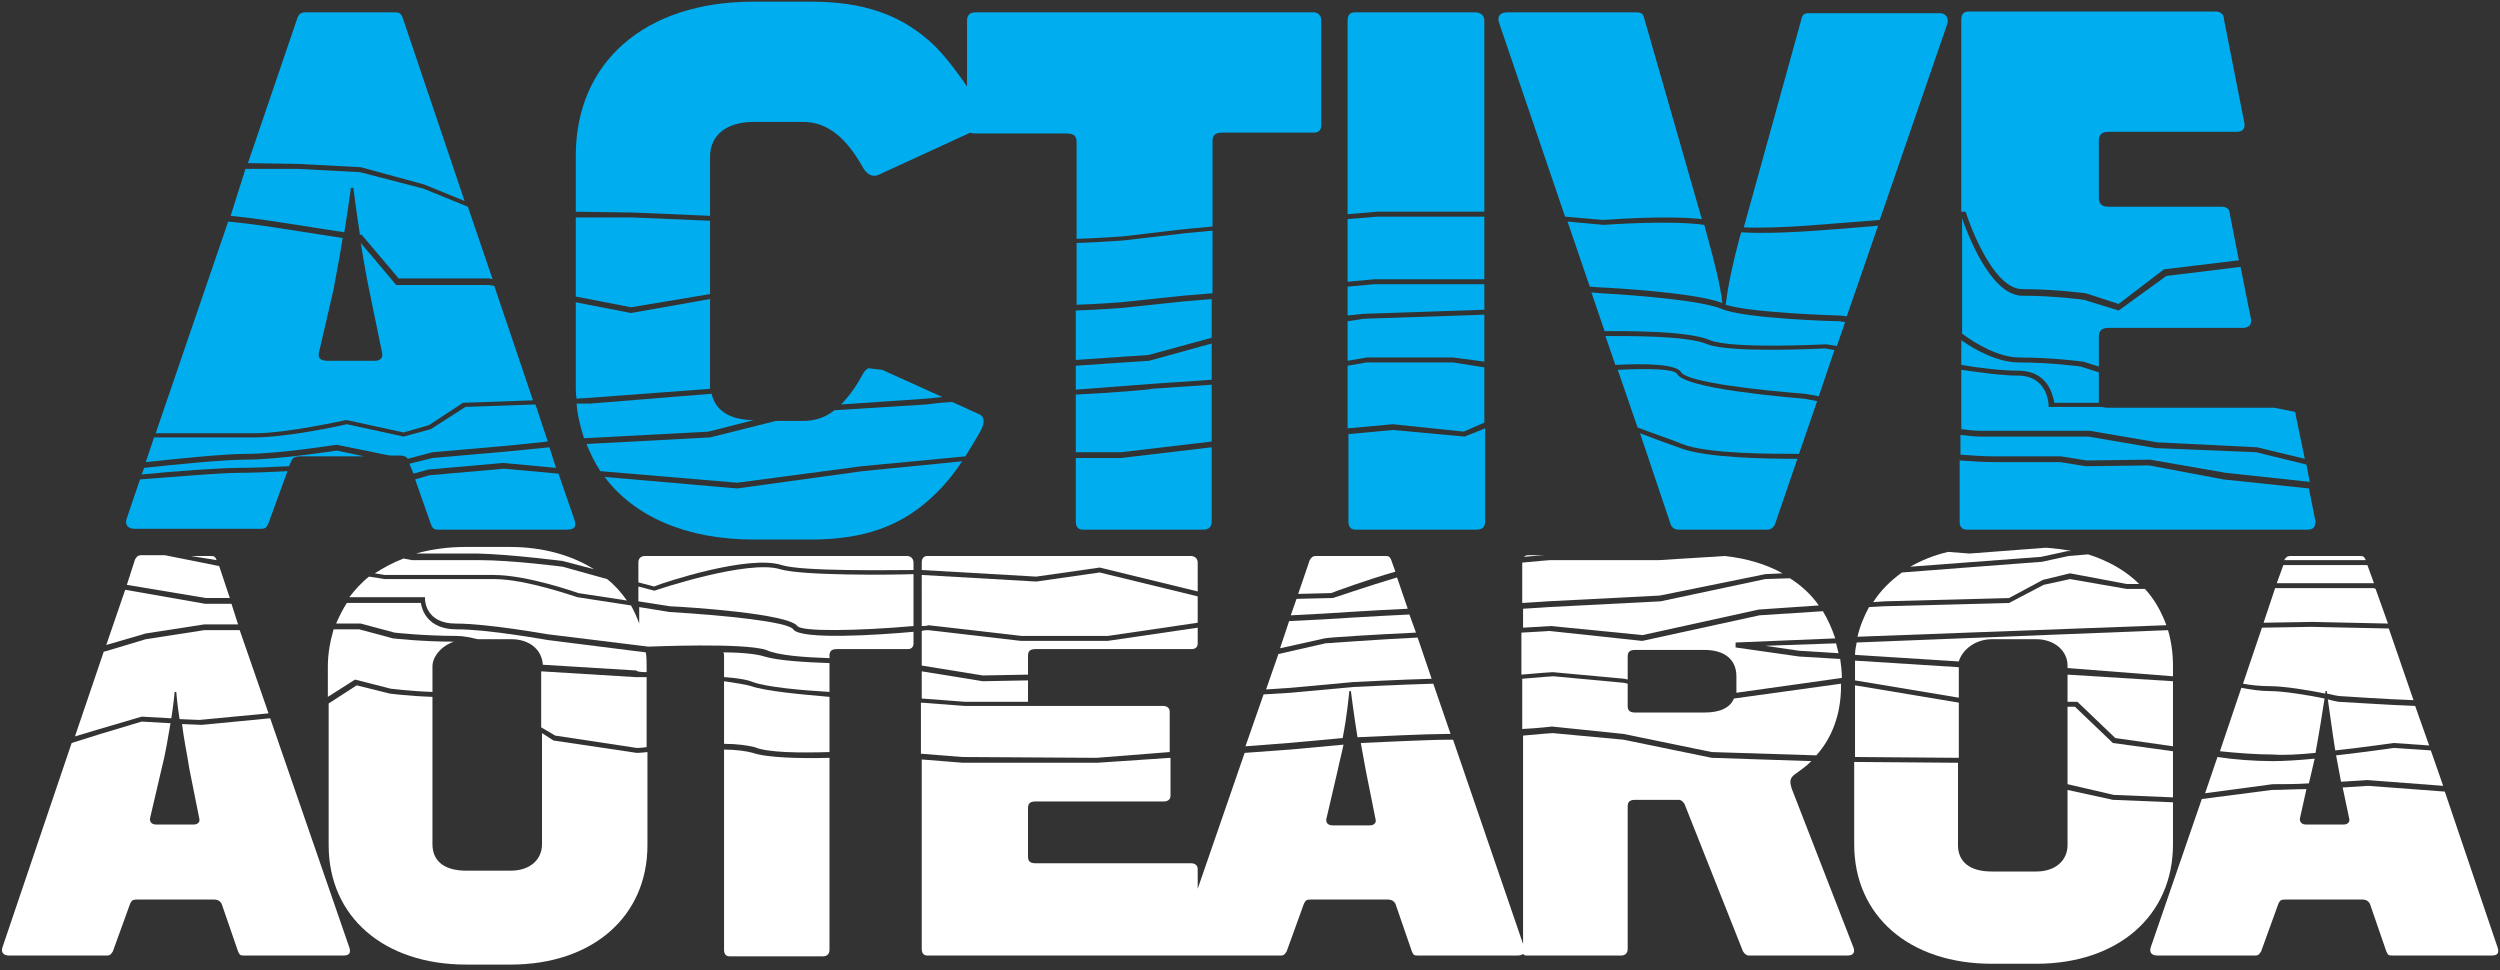 <?xml version="1.0" encoding="utf-8"?>
<!-- Generator: Adobe Illustrator 21.0.2, SVG Export Plug-In . SVG Version: 6.00 Build 0)  -->
<svg version="1.1" id="Layer_1" xmlns="http://www.w3.org/2000/svg" xmlns:xlink="http://www.w3.org/1999/xlink" x="0px" y="0px"
	 viewBox="0 0 303.5 117.8" style="enable-background:new 0 0 303.5 117.8;" xml:space="preserve">
<rect x="0" y="0" width="303.5" height="117.8" fill="#333333" stroke="none"/>
<style type="text/css">
	.st0{display:none;clip-path:url(#SVGID_2_);fill:#272E4C;}
	.st1{display:none;clip-path:url(#SVGID_4_);fill:#00AEEF;}
	.st2{clip-path:url(#SVGID_6_);}
	.st3{fill:#00AEEF;}
	.st4{clip-path:url(#SVGID_8_);}
	.st5{fill:#FFFFFF;}
</style>
<g>
	<g>
		<defs>
			<rect id="SVGID_1_" x="-451.5" y="-310.4" width="1190.6" height="841.9"/>
		</defs>
		<clipPath id="SVGID_2_">
			<use xlink:href="#SVGID_1_"  style="overflow:visible;"/>
		</clipPath>
		<path class="st0" d="M283.4,100c0.1,0.4-0.2,0.7-0.7,0.7h-4.5c-0.6,0-0.8-0.3-0.8-0.7l1.4-6c1.1-4.5,1.6-9.5,1.6-9.5h0.2
			c0,0,0.5,4.9,1.5,9.5L283.4,100z M301.5,115.6l-16.1-47c-0.2-0.5-0.4-0.5-0.7-0.5h-8.4c-0.5,0-0.6,0.2-0.8,0.5l-16.1,47
			c-0.2,0.6,0.1,1,0.8,1h11.9c0.4,0,0.5-0.2,0.7-0.5l2.1-5.8c0.2-0.4,0.3-0.5,0.9-0.5h9.2c0.6,0,0.8,0.2,1,0.5l2,5.8
			c0.2,0.4,0.2,0.5,0.7,0.5h12.1C301.6,116.6,301.7,116.3,301.5,115.6 M249.2,103.2c0,1.8-1.4,3.2-3.8,3.2H240
			c-2.7,0-4.1-1.2-4.1-3.2V81.5c0-1.6,1.8-3.2,4.1-3.2h5.4c2.2,0,3.8,1.4,3.8,3.2V103.2z M262,103.2V81.5c0-8.8-6.7-14.5-16.6-14.5
			H240c-9.9,0-16.7,5.8-16.7,14.5v21.6c0,8.7,6.7,14.5,16.7,14.5h5.4C255.3,117.6,262,111.9,262,103.2 M209,84.1
			c0,2.1-1.5,3.1-3.9,3.1h-8.4c-0.7,0-0.9-0.3-0.9-0.8v-6.1c0-0.5,0.2-0.8,0.9-0.8h8.4c2.5,0,3.9,1.2,3.9,3.2V84.1z M223.3,115.6
			l-7.5-19.3c-0.2-0.7-0.3-1.2,0.4-1.7c3.4-2.2,5.6-5.9,5.6-10.6v-0.7c0-9.5-6.5-15.2-16.6-15.2h-21.5c-0.4,0-0.7,0.2-0.7,0.8v47
			c0,0.6,0.3,0.8,0.7,0.8h11.4c0.4,0,0.8-0.2,0.8-0.8V98.5c0-0.5,0.2-0.8,0.9-0.8h5.3c0.3,0,0.5,0.2,0.7,0.5l7.1,17.9
			c0.2,0.3,0.4,0.5,0.7,0.5h12C223.3,116.6,223.5,116.2,223.3,115.6 M165,100c0.1,0.4-0.2,0.7-0.7,0.7h-4.5c-0.6,0-0.8-0.3-0.8-0.7
			l1.4-6c1.1-4.5,1.6-9.5,1.6-9.5h0.2c0,0,0.5,4.9,1.5,9.5L165,100z M183.1,115.6l-16.1-47c-0.2-0.5-0.4-0.5-0.7-0.5H158
			c-0.5,0-0.6,0.2-0.8,0.5l-16.1,47c-0.2,0.6,0.1,1,0.8,1h11.9c0.4,0,0.5-0.2,0.7-0.5l2.1-5.8c0.2-0.4,0.3-0.5,0.9-0.5h9.2
			c0.6,0,0.8,0.2,1,0.5l2,5.8c0.2,0.4,0.2,0.5,0.7,0.5h12.1C183.3,116.6,183.4,116.3,183.1,115.6 M143.6,115.9V106
			c0-0.5-0.4-0.7-0.8-0.7h-18.9c-0.7,0-0.9-0.3-0.9-0.8v-5.9c0-0.5,0.2-0.8,0.9-0.8h15.6c0.4,0,0.8-0.2,0.8-0.7v-9.9
			c0-0.5-0.4-0.7-0.8-0.7h-15.6c-0.7,0-0.9-0.3-0.9-0.8v-5.3c0-0.5,0.2-0.8,0.9-0.8h18.9c0.5,0,0.8-0.2,0.8-0.7V69
			c0-0.6-0.5-0.8-0.8-0.8h-32c-0.4,0-0.7,0.2-0.7,0.8v47c0,0.6,0.3,0.8,0.7,0.8h32C143.3,116.6,143.6,116.5,143.6,115.9 M109.1,78.7
			v-9.9c0-0.6-0.5-0.8-0.7-0.8H76.5c-0.4,0-0.8,0.2-0.8,0.8v9.9c0,0.5,0.4,0.7,0.8,0.7H85c0.8,0,1,0.3,1,0.8v35.7
			c0,0.6,0.3,0.8,0.7,0.8H98c0.4,0,0.8-0.2,0.8-0.8V80.2c0-0.5,0.2-0.8,0.9-0.8h8.6C108.8,79.4,109.1,79.2,109.1,78.7 M63.9,103.2
			c0,1.8-1.4,3.2-3.8,3.2h-5.4c-2.7,0-4.1-1.2-4.1-3.2V81.5c0-1.6,1.8-3.2,4.1-3.2h5.4c2.2,0,3.8,1.4,3.8,3.2V103.2z M76.6,103.2
			V81.5C76.6,72.7,69.9,67,60,67h-5.4c-9.9,0-16.7,5.8-16.7,14.5v21.6c0,8.7,6.7,14.5,16.7,14.5H60
			C69.9,117.6,76.6,111.9,76.6,103.2 M22.4,100c0.1,0.4-0.2,0.7-0.7,0.7h-4.5c-0.6,0-0.8-0.3-0.8-0.7l1.4-6c1.1-4.5,1.6-9.5,1.6-9.5
			h0.2c0,0,0.5,4.9,1.5,9.5L22.4,100z M40.5,115.6l-16.1-47c-0.2-0.5-0.4-0.5-0.7-0.5h-8.4c-0.5,0-0.6,0.2-0.8,0.5l-16.1,47
			c-0.2,0.6,0.1,1,0.8,1h11.9c0.4,0,0.5-0.2,0.7-0.5l2.1-5.8c0.2-0.4,0.3-0.5,0.9-0.5H24c0.6,0,0.8,0.2,1,0.5l2,5.8
			c0.2,0.4,0.2,0.5,0.7,0.5h12.1C40.7,116.6,40.8,116.3,40.5,115.6"/>
	</g>
	<g>
		<defs>
			<rect id="SVGID_3_" x="-451.5" y="-310.4" width="1190.6" height="841.9"/>
		</defs>
		<clipPath id="SVGID_4_">
			<use xlink:href="#SVGID_3_"  style="overflow:visible;"/>
		</clipPath>
		<path class="st1" d="M281.5,63.4L279,50.7c0-0.7-0.5-0.9-1-0.9h-22c-0.9,0-1.2-0.4-1.2-1.1V41c0-0.7,0.3-1.1,1.2-1.1h16.3
			c0.5,0,1-0.2,1-0.9l-2.5-12.8c0-0.7-0.5-0.9-1-0.9H256c-0.9,0-1.2-0.4-1.2-1.1v-6.9c0-0.7,0.3-1.1,1.2-1.1h15.5c0.6,0,1-0.2,1-0.9
			L270,2.7c0-0.8-0.6-1-1-1h-29.9c-0.5,0-0.9,0.2-0.9,1v60.7c0,0.8,0.4,1,0.9,1h41.3C281.1,64.4,281.5,64.2,281.5,63.4 M236.4,3
			c0.2-0.6-0.1-1.3-0.9-1.3h-15.9c-0.6,0-0.8,0.2-0.9,0.7l-7.4,26.5c-1,3.6-1.5,6.1-1.8,8.5h-0.3c-0.3-2.6-0.9-5-1.9-8.5l-7.7-26.5
			c-0.1-0.5-0.3-0.7-1-0.7H183c-0.9,0-1.3,0.5-1,1.3l21,60.7c0.2,0.6,0.7,0.7,1,0.7h10.8c0.3,0,0.7-0.2,0.9-0.7L236.4,3z
			 M180.4,63.4V2.7c0-0.8-0.7-1-1.1-1h-14.6c-0.5,0-0.9,0.2-0.9,1v60.7c0,0.8,0.4,1,0.9,1h14.6C179.9,64.4,180.4,64.2,180.4,63.4
			 M160.5,15.4V2.7c0-0.8-0.6-1-0.9-1h-41.1c-0.5,0-1,0.2-1,1v12.7c0,0.7,0.5,0.9,1,0.9h11c1.1,0,1.3,0.4,1.3,1.1v46
			c0,0.8,0.4,1,0.9,1h14.6c0.5,0,1-0.2,1-1v-46c0-0.7,0.2-1.1,1.2-1.1h11.1C160.1,16.3,160.5,16.1,160.5,15.4 M119.3,52.4
			c0.3-0.6,0.6-1.5-0.2-1.9l-12.3-5.7c-0.8-0.4-1.5,0.1-1.9,0.8c-2,3.6-4.3,5.6-7.3,5.6h-6c-3.4,0-5.3-1.7-5.3-4.2V19.1
			c0-2.5,1.9-4.2,5.3-4.2h6c3,0,5.3,2,7.3,5.6c0.4,0.7,1.1,1.2,1.9,0.8l12.3-5.7c0.8-0.4,0.5-1.3,0.2-1.9c-1.8-3.4-3.7-6-5.8-8
			c-3.9-3.7-8.5-5.3-15-5.3h-6.9C78.2,0.4,70,7.9,70,19.1V47c0,11.2,8.1,18.7,21.6,18.7h6.9c5.6,0,9.8-1.2,13.4-4
			C114.7,59.6,117.1,56.6,119.3,52.4 M46.4,42.9c0.1,0.5-0.2,0.9-0.9,0.9h-5.8c-0.8,0-1.1-0.4-1-0.9l1.8-7.8
			C42,29.3,42.7,23,42.7,23H43c0,0,0.7,6.4,1.9,12.2L46.4,42.9z M69.8,63.1L49,2.4c-0.2-0.6-0.5-0.7-0.9-0.7H37.3
			c-0.6,0-0.8,0.2-1,0.7L15.5,63.1c-0.3,0.8,0.1,1.3,1,1.3h15.3c0.5,0,0.7-0.2,0.9-0.7l2.7-7.5c0.2-0.5,0.4-0.7,1.2-0.7h11.9
			c0.8,0,1.1,0.2,1.3,0.7l2.6,7.5c0.2,0.5,0.3,0.7,0.9,0.7h15.6C70,64.4,70.1,63.9,69.8,63.1"/>
	</g>
	<g>
		<defs>
			<rect id="SVGID_5_" x="-451.5" y="-310.4" width="1190.6" height="841.9"/>
		</defs>
		<clipPath id="SVGID_6_">
			<use xlink:href="#SVGID_5_"  style="overflow:visible;"/>
		</clipPath>
		<g class="st2">
			<path class="st3" d="M71.2,53.9c0.5,1.2,1,2.3,1.7,3.3l16.6,1.4l15.1-2l12.6-1.2c0.6-1,1.3-2.1,1.9-3.2c0.3-0.6,0.6-1.5-0.2-1.9
				l-3.3-1.5c-1.8,0.1-3.1,0.3-3.1,0.3l-11.2,0.7c-1.1,0.9-2.4,1.3-3.8,1.3h-3.3l-8,2L71.2,53.9z"/>
			<path class="st3" d="M112.4,48.4c0.1,0,0.9-0.1,2-0.2l-7.3-3.3l-1.7-0.2c-0.3,0.2-0.5,0.4-0.7,0.8c-0.8,1.5-1.7,2.7-2.6,3.6
				L112.4,48.4z"/>
			<path class="st3" d="M130.6,47.9v7h5.5l11-1.3v-6.9l-7.3,0.5C139.8,47.3,134.8,47.7,130.6,47.9z"/>
			<polygon class="st3" points="165.9,44 163.6,44.4 163.6,52 169.1,51.5 177.7,52.4 180.2,51.3 180.2,44.6 176.4,44 			"/>
			<path class="st3" d="M261.7,54.4l-8.2-1.4h-13.1c-0.7,0-1.5-0.1-2.4-0.2v2.4c1.4,0.1,2.8,0.2,4.1,0.2h8.1l3.1,0.5l7.7-0.1
				l9.2,1.6l10.2,1.1l-0.4-2.1l-6.1-1.5L261.7,54.4z"/>
			<path class="st3" d="M203.6,45.4c-0.3-0.6-3.3-0.7-7.2-0.5l2.4,7c2.4,0.9,4.5,1.6,5.4,2c3,1.2,10.7,1.2,14.2,1.2l2.2-6.4
				l-1.6-0.3C216.7,48.2,204.6,47.2,203.6,45.4z"/>
			<polygon class="st3" points="52.5,55.6 49.7,56.3 50.2,57.5 52,57 61.1,56.2 67.5,56.8 66.7,54.3 61.7,54.8 			"/>
			<path class="st3" d="M207.3,41.8c-2.5-1.1-10-1-12.4-1l1.2,3.5c3.8-0.2,7.4-0.1,8,0.9c0.7,1.2,9.6,2.2,15,2.6l1.7,0.3l1.9-5.6
				l-1.1-0.2C221.2,42.3,210.2,42.9,207.3,41.8z"/>
			<path class="st3" d="M248.7,49.2c0-0.1-0.1-3.6-3.7-3.6c-2,0-4.7-0.4-6.9-0.7v7.2c0.8,0.1,1.6,0.2,2.4,0.2h13.2l8.2,1.4l12.1,0.6
				l5.8,1.4l-1.1-5.3c0-0.2,0-0.3-0.1-0.4l-2.5-0.5h-20.3c-0.3,0-0.5-0.1-0.7-0.1h-6.4L248.7,49.2z"/>
			<path class="st3" d="M29.9,55.8c-2.7,0-8.8,0.6-12.4,1l-0.3,0.8c4-0.4,9.5-0.8,11.9-0.8c1.7,0,3.9-0.1,6-0.2l0.2-0.5
				c0.2-0.5,0.4-0.7,1.2-0.7h7.7l-3.3-0.7C40.1,54.8,33.7,55.8,29.9,55.8z"/>
			<path class="st3" d="M260.9,56.5l-7.7,0.1l-3.1-0.5H242c-1.2,0-2.7-0.1-4.1-0.2v7.4c0,0.8,0.4,1,0.9,1h41.3c0.6,0,1-0.2,1-1
				l-0.8-4l-10.4-1.1L260.9,56.5z"/>
			<path class="st3" d="M16.4,64.2h15.3c0.5,0,0.7-0.2,0.9-0.7l2.3-6.3c-2,0.1-4.2,0.2-5.8,0.2c-2.4,0-8,0.5-12.1,0.8l-1.6,4.7
				C15.1,63.7,15.5,64.2,16.4,64.2z"/>
			<path class="st3" d="M194.3,35.6l-1.1-0.1l1.6,4.7c2,0,10.1-0.1,12.8,1.1c2.7,1.1,13.9,0.5,14.1,0.5L223,42l1-2.9l-0.7-0.1
				c-0.5,0-11.5-0.3-14.3-1.5C205.9,36.2,194.4,35.6,194.3,35.6z"/>
			<polygon class="st3" points="163.6,39 163.6,43.8 165.9,43.4 176.4,43.4 180.2,43.9 180.2,38.2 165.5,38.7 			"/>
			<path class="st3" d="M41.6,28.9l-7.7-1.2c0,0-3-0.5-6.2-0.8l-8.8,25.7h12c4,0,11-1.6,11.1-1.6h0.1l6.9,1.5l3.1-0.9l4.1-2.7
				l8.5-0.3L60,34.7l-0.7-0.1H48.1l-4.3-5.1c0.3,1.8,0.6,3.7,1,5.6l1.6,7.8c0.1,0.5-0.2,0.9-0.9,0.9h-5.8c-0.8,0-1.1-0.4-1-0.9
				l1.8-7.8C40.9,32.9,41.3,30.8,41.6,28.9z"/>
			<path class="st3" d="M130.6,55.6v7.7c0,0.8,0.4,1,0.9,1h14.6c0.5,0,1-0.2,1-1v-9l-11,1.3L130.6,55.6z"/>
			<path class="st3" d="M89.5,59.3l-16.1-1.4c3.6,4.8,9.9,7.6,18.1,7.6h6.9c5.6,0,9.8-1.2,13.4-4c1.8-1.4,3.5-3.2,5-5.5l-12.1,1.2
				L89.5,59.3z"/>
			<path class="st3" d="M52.1,57.7l-1.7,0.5l1.9,5.4c0.2,0.5,0.3,0.7,0.9,0.7h15.6c1.1,0,1.2-0.5,0.9-1.3l-1.9-5.5l-6.6-0.6
				L52.1,57.7z"/>
			<path class="st3" d="M204,54.4c-0.9-0.3-2.8-1-4.9-1.8l3.7,11c0.2,0.6,0.7,0.7,1,0.7h10.8c0.3,0,0.7-0.2,0.9-0.7l2.7-7.9
				C214.5,55.7,207.1,55.6,204,54.4z"/>
			<path class="st3" d="M169.1,52.2l-5.4,0.5v10.6c0,0.8,0.4,1,0.9,1h14.6c0.6,0,1.1-0.2,1.1-1V52l-2.5,1L169.1,52.2z"/>
			<path class="st3" d="M190,26.3l4.6,0.4c0.3,0,7.6-0.6,12-0.1l-7-24.4c-0.1-0.5-0.3-0.7-1-0.7H183c-0.9,0-1.3,0.5-1,1.3L190,26.3z
				"/>
			<path class="st3" d="M43.7,20.9l-7.6-0.4h-6.3L28,26.2c3.1,0.3,6,0.8,6.1,0.8l7.7,1.2c0.5-3.1,0.8-5.4,0.8-5.4h0.3
				c0,0,0.3,2.5,0.8,5.7h0.2l4.5,5.3h11l0.4,0.1l-3-8.8l-5.4-2.2L43.7,20.9z"/>
			<path class="st3" d="M130.6,44.4v2.9c4.2-0.3,9.1-0.7,9.2-0.7l7.3-0.5v-4.4l-7.6,2.1C139.5,43.8,134.8,44.1,130.6,44.4z"/>
			<path class="st3" d="M136.3,29.2c-0.1,0-2.7,0.2-5.6,0.3V37c2.8-0.1,5.3-0.3,5.3-0.3l7.6-0.8l3.6-0.3V28l-3.2,0.3L136.3,29.2z"/>
			<path class="st3" d="M238.6,25.7l0.1,0.2c0,0.1,3,9.2,6.8,9.2c4,0,7.6,0.5,7.7,0.5l4,1.3l5.5-4.2l9.1-1.1l-1.1-5.6
				c0-0.7-0.5-0.9-1-0.9H256c-0.9,0-1.2-0.4-1.2-1.1v-6.9c0-0.7,0.3-1.1,1.2-1.1h15.5c0.6,0,1-0.2,1-0.9L270,2.4c0-0.8-0.6-1-1-1
				h-30c-0.5,0-0.9,0.2-0.9,1v23.3H238.6z"/>
			<path class="st3" d="M223.1,27.1l5.1-0.4l8.2-23.8c0.2-0.6-0.1-1.3-0.9-1.3h-15.9c-0.6,0-0.8,0.2-0.9,0.7l-7,25.3
				C215.8,27.8,223,27.1,223.1,27.1z"/>
			<polygon class="st3" points="163.6,26.6 163.6,34.2 166.9,33.9 180.2,33.9 180.2,26.3 167.2,26.3 			"/>
			<path class="st3" d="M36.2,19.9l7.6,0.4l7.7,2.1l4.9,2L48.9,2.2c-0.2-0.6-0.5-0.7-0.9-0.7H37.1c-0.6,0-0.8,0.2-1,0.7l-6,17.6
				L36.2,19.9L36.2,19.9z"/>
			<path class="st3" d="M76.8,25.8l9.4,0.4V19c0-2.5,1.9-4.2,5.3-4.2h6c3,0,5.3,2,7.3,5.6c0.4,0.7,1.1,1.2,1.9,0.8l11.1-5.1
				c0.2,0.1,0.4,0.1,0.6,0.1h11c1.1,0,1.3,0.4,1.3,1.1V29c2.9-0.1,5.5-0.3,5.6-0.3l7.6-0.9l3.3-0.3V17.2c0-0.7,0.2-1.1,1.2-1.1h11.1
				c0.5,0,0.9-0.2,0.9-0.9V2.5c0-0.8-0.6-1-0.9-1h-41.1c-0.5,0-1,0.2-1,1v8c-1.3-1.9-2.6-3.6-4-5c-3.9-3.7-8.5-5.3-15-5.3h-6.9
				c-13.4,0-21.6,7.5-21.6,18.7v6.8L76.8,25.8z"/>
			<path class="st3" d="M167.2,25.7h13V2.5c0-0.8-0.7-1-1.1-1h-14.6c-0.5,0-0.9,0.2-0.9,1V26L167.2,25.7z"/>
			<polygon class="st3" points="69.9,26.4 69.9,36 76.6,37.3 86.2,35.7 86.2,26.8 76.8,26.4 			"/>
			<path class="st3" d="M252.6,44.5c0,0-3.6-0.5-7.5-0.5c-2.6,0-5.3-1.5-7-2.7v3c2.3,0.4,5,0.7,6.9,0.7c3.6,0,4.2,2.9,4.4,3.9h3.8
				h1.6c0-0.1,0-0.2,0-0.3v-3.4L252.6,44.5z"/>
			<path class="st3" d="M52.3,52.1L49,53l-6.9-1.5c-0.8,0.2-7.3,1.6-11.2,1.6H18.7l-1,3c3.7-0.4,9.5-1,12.2-1c4,0,10.8-1.1,10.9-1.1
				h0.1l6.4,1.3h1.1c0.6,0,0.9,0.1,1.1,0.4l3-0.8l9.2-0.8l4.8-0.5L65,49.1l-8.5,0.3L52.3,52.1z"/>
			<path class="st3" d="M70,49c0.1,1.5,0.5,2.9,0.9,4.2L86,52.4l5.5-1.4l0,0c-2.9,0-4.7-1.2-5.1-3.2L71.6,49H70z"/>
			<polygon class="st3" points="163.6,34.8 163.6,38.3 165.5,38.1 180.2,37.6 180.2,34.5 166.9,34.5 			"/>
			<path class="st3" d="M211.4,28.2l-0.2,0.6c-0.9,3.4-1.4,5.8-1.7,8.2c3.2,1,13.6,1.3,13.8,1.3l0.9,0.1l3.8-11l-4.8,0.4
				C222.8,27.8,215.7,28.5,211.4,28.2z"/>
			<path class="st3" d="M136,37.4c-0.1,0-2.6,0.2-5.4,0.3v6c4.1-0.3,8.8-0.6,8.8-0.6l7.7-2.1v-4.7l-3.5,0.3L136,37.4z"/>
			<path class="st3" d="M194.7,27.3l-4.4-0.4l2.7,7.9l1.4,0.1c0.5,0,11.6,0.6,14.7,1.9c-0.3-2.4-0.9-4.7-1.8-8l-0.4-1.5
				C202.6,26.7,194.8,27.3,194.7,27.3z"/>
			<path class="st3" d="M257.2,37.7l-4.2-1.3l0,0c0,0-3.6-0.5-7.5-0.5s-6.8-7.9-7.3-9.4l0,0v14c1.6,1.2,4.4,2.9,7,2.9
				c4,0,7.6,0.5,7.7,0.5l1.9,0.6v-3.6c0-0.7,0.3-1.1,1.2-1.1h16.3c0.5,0,1-0.2,1-0.9l-1.3-6.5l-9,1.1L257.2,37.7z"/>
			<path class="st3" d="M76.6,38L76.6,38l-6.7-1.3v10.2c0,0.5,0,1,0.1,1.5l1.5-0.1l14.7-1.1c0-0.1,0-0.3,0-0.4V36.3L76.6,38z"/>
		</g>
	</g>
	<g>
		<defs>
			<rect id="SVGID_7_" x="-451.5" y="-310.4" width="1190.6" height="841.9"/>
		</defs>
		<clipPath id="SVGID_8_">
			<use xlink:href="#SVGID_7_"  style="overflow:visible;"/>
		</clipPath>
		<g class="st4">
			<path class="st5" d="M124,77.2h10.5l10.9-1.6v-3.2l-11.9-2.9l-7.7,1.1l-13.9-0.8V76c0.3,0,0.6,0,0.8-0.1L124,77.2z"/>
			<path class="st5" d="M201.5,72.3l12.8-2.6l2.1-0.1c-2-1.1-4.3-1.8-7-2.1l-8,0.5h-13.2c0,0-1.4,0.1-3.4,0.3v4.9
				c1.8-0.1,3.1-0.2,3.1-0.2L201.5,72.3z"/>
			<path class="st5" d="M26.3,68c-0.2-0.5-0.4-0.5-0.7-0.5h-2.4L26.3,68L26.3,68z"/>
			<path class="st5" d="M59.9,69.8c4.1,0,10,2.1,10.3,2.2l5.9,0.9c-0.7-1-1.5-1.9-2.4-2.6l-5.4-1.5c0,0-6.1-0.8-10.1-0.8H50l-1-0.2
				c-1.3,0.5-2.4,1.1-3.5,1.8l1.2,0.2H59.9z"/>
			<path class="st5" d="M96.8,76c0.5,0.7,7.3,0.6,14.1,0v-6.3c-2.7,0.1-13.6,0.2-16.2-0.6c-3.9-1.2-15,2.5-15.2,2.6h-0.1l-1.9-0.5
				V73l3.8,0.6C83.7,73.7,95.7,74.5,96.8,76z"/>
			<path class="st5" d="M247.8,67.6l3.2-0.7h0.5c-0.9-0.2-1.9-0.3-3-0.4h-0.2l-9.2,0.7l-2.6-0.2c-1.7,0.4-3.2,1-4.6,1.8l6.6-0.5
				L247.8,67.6z"/>
			<path class="st5" d="M124.8,81.9v-2.3c0-0.5,0.2-0.8,0.9-0.8h18.9c0.5,0,0.8-0.2,0.8-0.7v-1.9l-10.9,1.6h-10.6l-11.2-1.3
				c-0.2,0-0.5,0-0.8,0.1v4.2l7.4,1.2L124.8,81.9z"/>
			<path class="st5" d="M199.4,77.1l14.1-3.1l7.3-0.5c-0.9-1.3-2.1-2.4-3.5-3.3l-3,0.1L201.6,73L188,73.7c0,0-1.3,0.1-3.1,0.2v2.3
				c1.9-0.1,3.3-0.2,3.4-0.2L199.4,77.1z"/>
			<path class="st5" d="M171.9,76.8l-0.8-2.2c-4.4,0.2-10.5,0.6-10.6,0.6l-4,0.2l-1.1,3.3l5.4-1.2C160.9,77.4,167.5,77,171.9,76.8z"
				/>
			<path class="st5" d="M27.9,72.6l-1.3-3.9h-0.1L20,67.4h-2.8c-0.5,0-0.6,0.2-0.8,0.5l-1,3.1l9.6,1.6H27.9z"/>
			<path class="st5" d="M287.2,68c-0.2-0.5-0.4-0.5-0.7-0.5h-8.4c-0.5,0-0.6,0.2-0.8,0.5l0,0H287.2L287.2,68z"/>
			<path class="st5" d="M210.8,84.1l12.8-1.8c0-0.8-0.1-1.6-0.2-2.3l-5-0.3l-7.7-1.1V78l12.1-0.5c-0.4-1.2-0.9-2.3-1.5-3.3l-7.7,0.5
				l-14.2,3.1h-0.1l-11.2-1.2c0,0-1.4,0.1-3.4,0.2v5.1c2.1-0.2,3.8-0.3,3.8-0.3l8.7,0.8l0.4,0.1v-2.8c0-0.5,0.2-0.8,0.9-0.8h8.4
				c2.5,0,3.9,1.2,3.9,3.2v1.5C210.8,83.7,210.8,83.9,210.8,84.1z"/>
			<path class="st5" d="M78.5,81.6v-0.7c0-0.6,0-1.1-0.1-1.7l-11.9-1.5c-0.1,0-7.1-1.3-11.1-1.3c-3.5,0-4.2-2.4-4.3-3.2h-3.8h-5.2
				c-0.5,0.8-0.9,1.6-1.3,2.5h3l4.1,1.1c0,0,3.6,0.4,7.5,0.4c0.9,0,1.7,0.2,2.6,0.4h4.1c2.2,0,3.7,1.3,3.8,3.1l11.4,0.7
				C77.2,81.5,77.7,81.6,78.5,81.6z"/>
			<path class="st5" d="M243.9,72.6l4.1-2.2l3.3-0.8l6.9,1.3c0,0,0.6,0,1.5,0c-1.6-1.6-3.7-2.8-6.2-3.6l-2.4,0.2l-3.2,0.7l-9.2,0.7
				l-7.8,0.6c-1.4,1-2.6,2.2-3.5,3.6l1.4-0.1L243.9,72.6z"/>
			<path class="st5" d="M274.6,76.2l-2.3,6.8c1,0.2,2.3,0.3,3.3,0.3c1.7,0,4.7,0.5,6.7,0.9c0-0.2,0-0.3,0-0.3h0.2c0,0,0,0.1,0,0.3
				c0.8,0.2,1.4,0.3,1.5,0.3c0,0,5.9,0.4,9,0.5l-3-8.7l-9.4-0.2L274.6,76.2z"/>
			<path class="st5" d="M32.6,86.6l-3.5-10.1h-4.3l-7.1,1.1l-5,1.5h-0.1L9.1,89.4l3-0.9l5.1-1.5l3.6,0.2c0.3-1.9,0.4-3.2,0.4-3.2
				h0.2c0,0,0.1,1.4,0.4,3.3l2.4,0.1L32.6,86.6z"/>
			<path class="st5" d="M263.8,82.1v-1.2c0-1.6-0.2-3-0.6-4.4L225.4,78c-0.1,0.5-0.2,1-0.2,1.5l12.6,0.8c0.4-1.4,2-2.7,4-2.7h5.4
				c2.2,0,3.8,1.4,3.8,3.2v0.3L263.8,82.1z"/>
			<path class="st5" d="M176.1,89.1L174,83c-3.7,0.1-9.6,0.4-9.7,0.4l-7.6,0.7l-3.3,0.2l-2.2,6.3l5.2-0.4l6.6-0.6
				c0.6-3.1,0.8-5.7,0.8-5.7h0.2c0,0,0.3,2.5,0.8,5.6c2.3-0.1,8.4-0.4,10.8-0.4C175.9,89.1,176,89.1,176.1,89.1z"/>
			<path class="st5" d="M169.4,69.4l-0.5-1.4c-0.2-0.5-0.4-0.5-0.7-0.5h-8.4c-0.5,0-0.6,0.2-0.8,0.5l-1.4,4.1l4-0.1
				C162.1,71.8,165.9,70.4,169.4,69.4z"/>
			<path class="st5" d="M133.5,68.9l11.9,2.9v-3.5c0-0.6-0.5-0.8-0.8-0.8h-32c-0.4,0-0.7,0.2-0.7,0.8v0.9l13.9,0.8L133.5,68.9z"/>
			<path class="st5" d="M94.9,68.6c2.5,0.8,13.3,0.6,16,0.6v-0.9c0-0.6-0.5-0.8-0.7-0.8H78.3c-0.4,0-0.8,0.2-0.8,0.8v2.4l1.9,0.5
				C80.6,70.7,90.9,67.3,94.9,68.6z"/>
			<path class="st5" d="M218.4,79l4.8,0.3c-0.1-0.4-0.2-0.8-0.3-1.2l-8.6,0.3L218.4,79z"/>
			<path class="st5" d="M185.5,67.4c-0.2,0-0.4,0.1-0.5,0.2c1.2-0.1,2.2-0.2,2.7-0.2H185.5z"/>
			<path class="st5" d="M100.7,79.9v-0.3c0-0.5,0.2-0.8,0.9-0.8h8.6c0.4,0,0.7-0.2,0.7-0.7v-1.4c-4.4,0.4-13.7,1-14.6-0.3
				c-0.6-0.9-8.2-1.7-15-2.1l-3.7-0.6v2c-0.3-0.8-0.6-1.5-1-2.2l-6.5-1c-0.1,0-6.2-2.2-10.1-2.2H46.7L44.8,70
				c-0.9,0.7-1.7,1.6-2.4,2.5h9.2v0.3c0,0.1,0.1,2.9,3.7,2.9c4,0,11.1,1.3,11.2,1.3l12.2,1.5c0.4,0,11.5-0.5,14.3,0.4
				C94.5,79.6,97.8,79.8,100.7,79.9z"/>
			<path class="st5" d="M68.3,68.1l3.8,1c-2.7-1.7-6.2-2.7-10.2-2.7h-5.4c-2.2,0-4.2,0.3-6,0.8H58C62.1,67.3,68.2,68.1,68.3,68.1z"
				/>
			<path class="st5" d="M170.9,73.9l-1.3-3.8c-3.7,1.1-7.7,2.5-7.8,2.5h-0.1l-4.3,0.1l-0.7,2l3.8-0.2
				C160.6,74.5,166.5,74.1,170.9,73.9z"/>
			<polygon class="st5" points="237.8,85.3 225.2,83.2 225.2,91.9 237.8,92 			"/>
			<path class="st5" d="M296.6,95.4l-1.5-4.3l-4.5-0.3c0,0-3.4,0.5-7,0.9c0.1,0.5,0.2,1.1,0.3,1.6l0.3,1.6c1.8-0.1,3.2-0.2,3.2-0.2
				L296.6,95.4z"/>
			<path class="st5" d="M280.3,95.1l0.4-1.7c0.1-0.4,0.2-0.9,0.3-1.3c-2,0.2-3.8,0.3-5.1,0.3c-2.2,0-4.8-0.2-6.7-0.5l-1.5,4.4
				l8.2-1.1C277.3,95.2,278.8,95.2,280.3,95.1z"/>
			<polygon class="st5" points="263.8,96.8 263.8,91.2 256.5,90.2 251.9,85.8 251,85.8 251,95.2 256.6,96.5 			"/>
			<path class="st5" d="M197.1,89.1l10.7,2.2l12.7,0.4c1.9-2.1,3-5,3-8.4V83l-13,1.8c-0.5,1.2-1.8,1.7-3.6,1.7h-8.4
				c-0.7,0-0.9-0.3-0.9-0.8V83l-0.4-0.1l-8.6-0.8c0,0-1.7,0.1-3.8,0.3v6.1c2-0.1,3.6-0.3,3.6-0.3L197.1,89.1z"/>
			<path class="st5" d="M133.1,92l8.9-0.7v-4.9c0-0.5-0.4-0.7-0.8-0.7h-7.5h-0.3h-16.3l-5.3-0.4v6.2l5,0.4L133.1,92z"/>
			<path class="st5" d="M91.4,91.4c-0.7-0.2-2-0.4-3.5-0.4v24.3c0,0.6,0.3,0.8,0.7,0.8h11.3c0.4,0,0.8-0.2,0.8-0.8V92
				C97.3,92.1,93.1,92,91.4,91.4z"/>
			<path class="st5" d="M32.8,87.2L24.5,88l-2.4-0.1c0.2,1.7,0.6,3.6,0.9,5.5l1.2,6c0.1,0.4-0.2,0.7-0.7,0.7H19
				c-0.6,0-0.8-0.3-0.8-0.7l1.4-6c0.5-1.9,0.8-3.9,1.1-5.6l-3.5-0.2l-5,1.5l-3.5,1.1L0.3,115c-0.2,0.6,0.1,1,0.8,1H13
				c0.4,0,0.5-0.2,0.7-0.5l2.1-5.8c0.2-0.4,0.3-0.5,0.9-0.5h9.2c0.6,0,0.8,0.2,1,0.5l2,5.8c0.2,0.4,0.2,0.5,0.7,0.5h12.1
				c0.8,0,0.9-0.4,0.7-1L32.8,87.2z"/>
			<path class="st5" d="M217.5,95.7c-0.2-0.7-0.3-1.2,0.4-1.7s1.4-1,2-1.6L207.8,92l-10.7-2.2l-8.6-0.8c0,0-1.6,0.1-3.6,0.3v25.3
				l-8.5-24.8c-0.2,0-0.4,0-0.5,0c-2.4,0-8.4,0.3-10.7,0.4c0.2,1.1,0.4,2.2,0.6,3.3l1.2,6c0.1,0.4-0.2,0.7-0.7,0.7h-4.5
				c-0.6,0-0.8-0.3-0.8-0.7l1.4-6c0.2-1,0.5-2.1,0.7-3.1l-6.5,0.6l-5.5,0.4l-5.7,16.5v-2.4c0-0.5-0.4-0.7-0.8-0.7h-18.9
				c-0.7,0-0.9-0.3-0.9-0.8v-5.9c0-0.5,0.2-0.8,0.9-0.8h15.6c0.4,0,0.8-0.2,0.8-0.7V92l-8.9,0.6h-16.3l-5-0.4v23
				c0,0.6,0.3,0.8,0.7,0.8h31.1h0.9h10.9c0.4,0,0.5-0.2,0.7-0.5l2.1-5.8c0.2-0.4,0.3-0.5,0.9-0.5h9.2c0.6,0,0.8,0.2,1,0.5l2,5.8
				c0.2,0.4,0.2,0.5,0.7,0.5h12.1c0.4,0,0.6-0.1,0.7-0.2c0.1,0.2,0.3,0.2,0.5,0.2h11.4c0.4,0,0.8-0.2,0.8-0.8V97.9
				c0-0.5,0.2-0.8,0.9-0.8h5.3c0.3,0,0.5,0.2,0.7,0.5l7.1,17.9c0.2,0.3,0.4,0.5,0.7,0.5h12c0.8,0,0.9-0.5,0.7-1L217.5,95.7z"/>
			<path class="st5" d="M296.8,96.1l-9.3-0.7c0,0-1.3,0.1-3.1,0.2l0.8,3.8c0.1,0.4-0.2,0.7-0.7,0.7H280c-0.6,0-0.8-0.3-0.8-0.7
				l0.8-3.6c-1.4,0-2.9,0.1-4.2,0.1l-8.5,1.1l-6.2,18c-0.2,0.6,0.1,1,0.8,1h11.9c0.4,0,0.5-0.2,0.7-0.5l2.1-5.8
				c0.2-0.4,0.3-0.5,0.9-0.5h9.2c0.6,0,0.8,0.2,1,0.5l2,5.8c0.2,0.4,0.2,0.5,0.7,0.5h12.1c0.8,0,0.9-0.4,0.7-1L296.8,96.1z"/>
			<path class="st5" d="M263.8,97.4l-7.3-0.3l-5.5-1.2v6.7c0,1.8-1.4,3.2-3.8,3.2h-5.4c-2.7,0-4.1-1.2-4.1-3.2v-10l-12.6-0.1v10
				c0,8.7,6.7,14.5,16.7,14.5h5.4c9.9,0,16.6-5.8,16.6-14.5V97.4z"/>
			<path class="st5" d="M100.7,91.3v-6.7c-3.5-0.3-7.8-0.7-9.5-1.3c-0.7-0.2-1.9-0.4-3.3-0.6v7.6c1.6,0,2.9,0.2,3.7,0.4
				C93.2,91.4,97.3,91.4,100.7,91.3z"/>
			<path class="st5" d="M263,75.9c-0.6-1.6-1.4-3.1-2.6-4.4c-1.3,0-2.2,0-2.2,0l-6.9-1.2l-3.2,0.7l-4.2,2.2l-15.2,0.4l-1.8,0.1
				c-0.6,1.1-1.1,2.3-1.4,3.6L263,75.9z"/>
			<path class="st5" d="M77.3,91.4l-10.1-1.5c0,0-0.6-0.4-1.4-0.9v13.5c0,1.8-1.4,3.2-3.8,3.2h-5.4c-2.7,0-4.1-1.2-4.1-3.2V84.6
				c-2.9-0.1-5.2-0.4-5.2-0.4l-4-1l-3.4,2.2v17.2c0,8.7,6.7,14.5,16.7,14.5H62c9.9,0,16.6-5.8,16.6-14.5V91.3
				C77.8,91.4,77.3,91.4,77.3,91.4z"/>
			<path class="st5" d="M124.8,85.2c0-0.1,0-0.1,0-0.2v-2.4l-5.5,0.1l-7.4-1.2v3.3l5.3,0.4L124.8,85.2z"/>
			<path class="st5" d="M164.3,82.8c0.1,0,5.8-0.3,9.5-0.4l-1.7-5c-4.4,0.2-11.1,0.7-11.2,0.7l-5.7,1.3l-1.5,4.3l3-0.2L164.3,82.8z"
				/>
			<path class="st5" d="M77.3,90.8c0.1,0,0.5,0,1.2-0.1v-8.5c-0.8,0-1.4,0-1.4,0l-11.4-0.7v6.8c0.9,0.5,1.5,0.9,1.7,1L77.3,90.8z"/>
			<polygon class="st5" points="24.8,75.8 28.9,75.8 28.1,73.3 24.9,73.3 15.2,71.6 12.9,78.3 17.7,76.9 			"/>
			<path class="st5" d="M237.8,81l-12.6-0.8c0,0.3,0,0.5,0,0.8v1.6l12.6,2.1V81z"/>
			<polygon class="st5" points="287.4,68.6 277.2,68.6 276.4,70.8 288.2,70.8 			"/>
			<path class="st5" d="M91.4,82.8c1.6,0.6,5.8,1,9.3,1.2v-3.5c-2.9-0.1-6.3-0.3-7.9-0.8c-0.9-0.3-2.8-0.5-5-0.5
				c0.1,0.1,0.1,0.3,0.1,0.5v2.5C89.4,82.3,90.7,82.5,91.4,82.8z"/>
			<path class="st5" d="M47.4,83.6c0,0,2.2,0.3,5.1,0.4v-3.1c0-1.2,1.1-2.5,2.6-3c-3.9,0-7.4-0.4-7.4-0.4l-4.1-1.1h-3.1
				c-0.4,1.4-0.7,2.9-0.7,4.5v3.7l3.3-2.1L47.4,83.6z"/>
			<polygon class="st5" points="256.8,89.6 263.8,90.6 263.8,82.7 251,81.9 251,85.2 252.2,85.2 			"/>
			<polygon class="st5" points="276.2,71.4 274.8,75.6 280.7,75.5 289.9,75.7 288.4,71.5 288.2,71.4 			"/>
			<path class="st5" d="M294.9,90.5l-1.7-4.8c-3-0.1-9-0.5-9.3-0.5c0,0-0.6-0.1-1.3-0.3c0.2,1.3,0.5,3.7,0.9,6.2
				c3.7-0.4,7-0.9,7.1-0.9L294.9,90.5z"/>
			<path class="st5" d="M281.1,91.4c0.5-2.7,0.9-5.3,1.1-6.6c-1.9-0.4-5-0.9-6.6-0.9c-1.2,0-2.5-0.2-3.5-0.4l-2.6,7.7
				c1.9,0.2,4.4,0.4,6.5,0.4C277.2,91.7,279.1,91.6,281.1,91.4z"/>
		</g>
	</g>
</g>
</svg>
